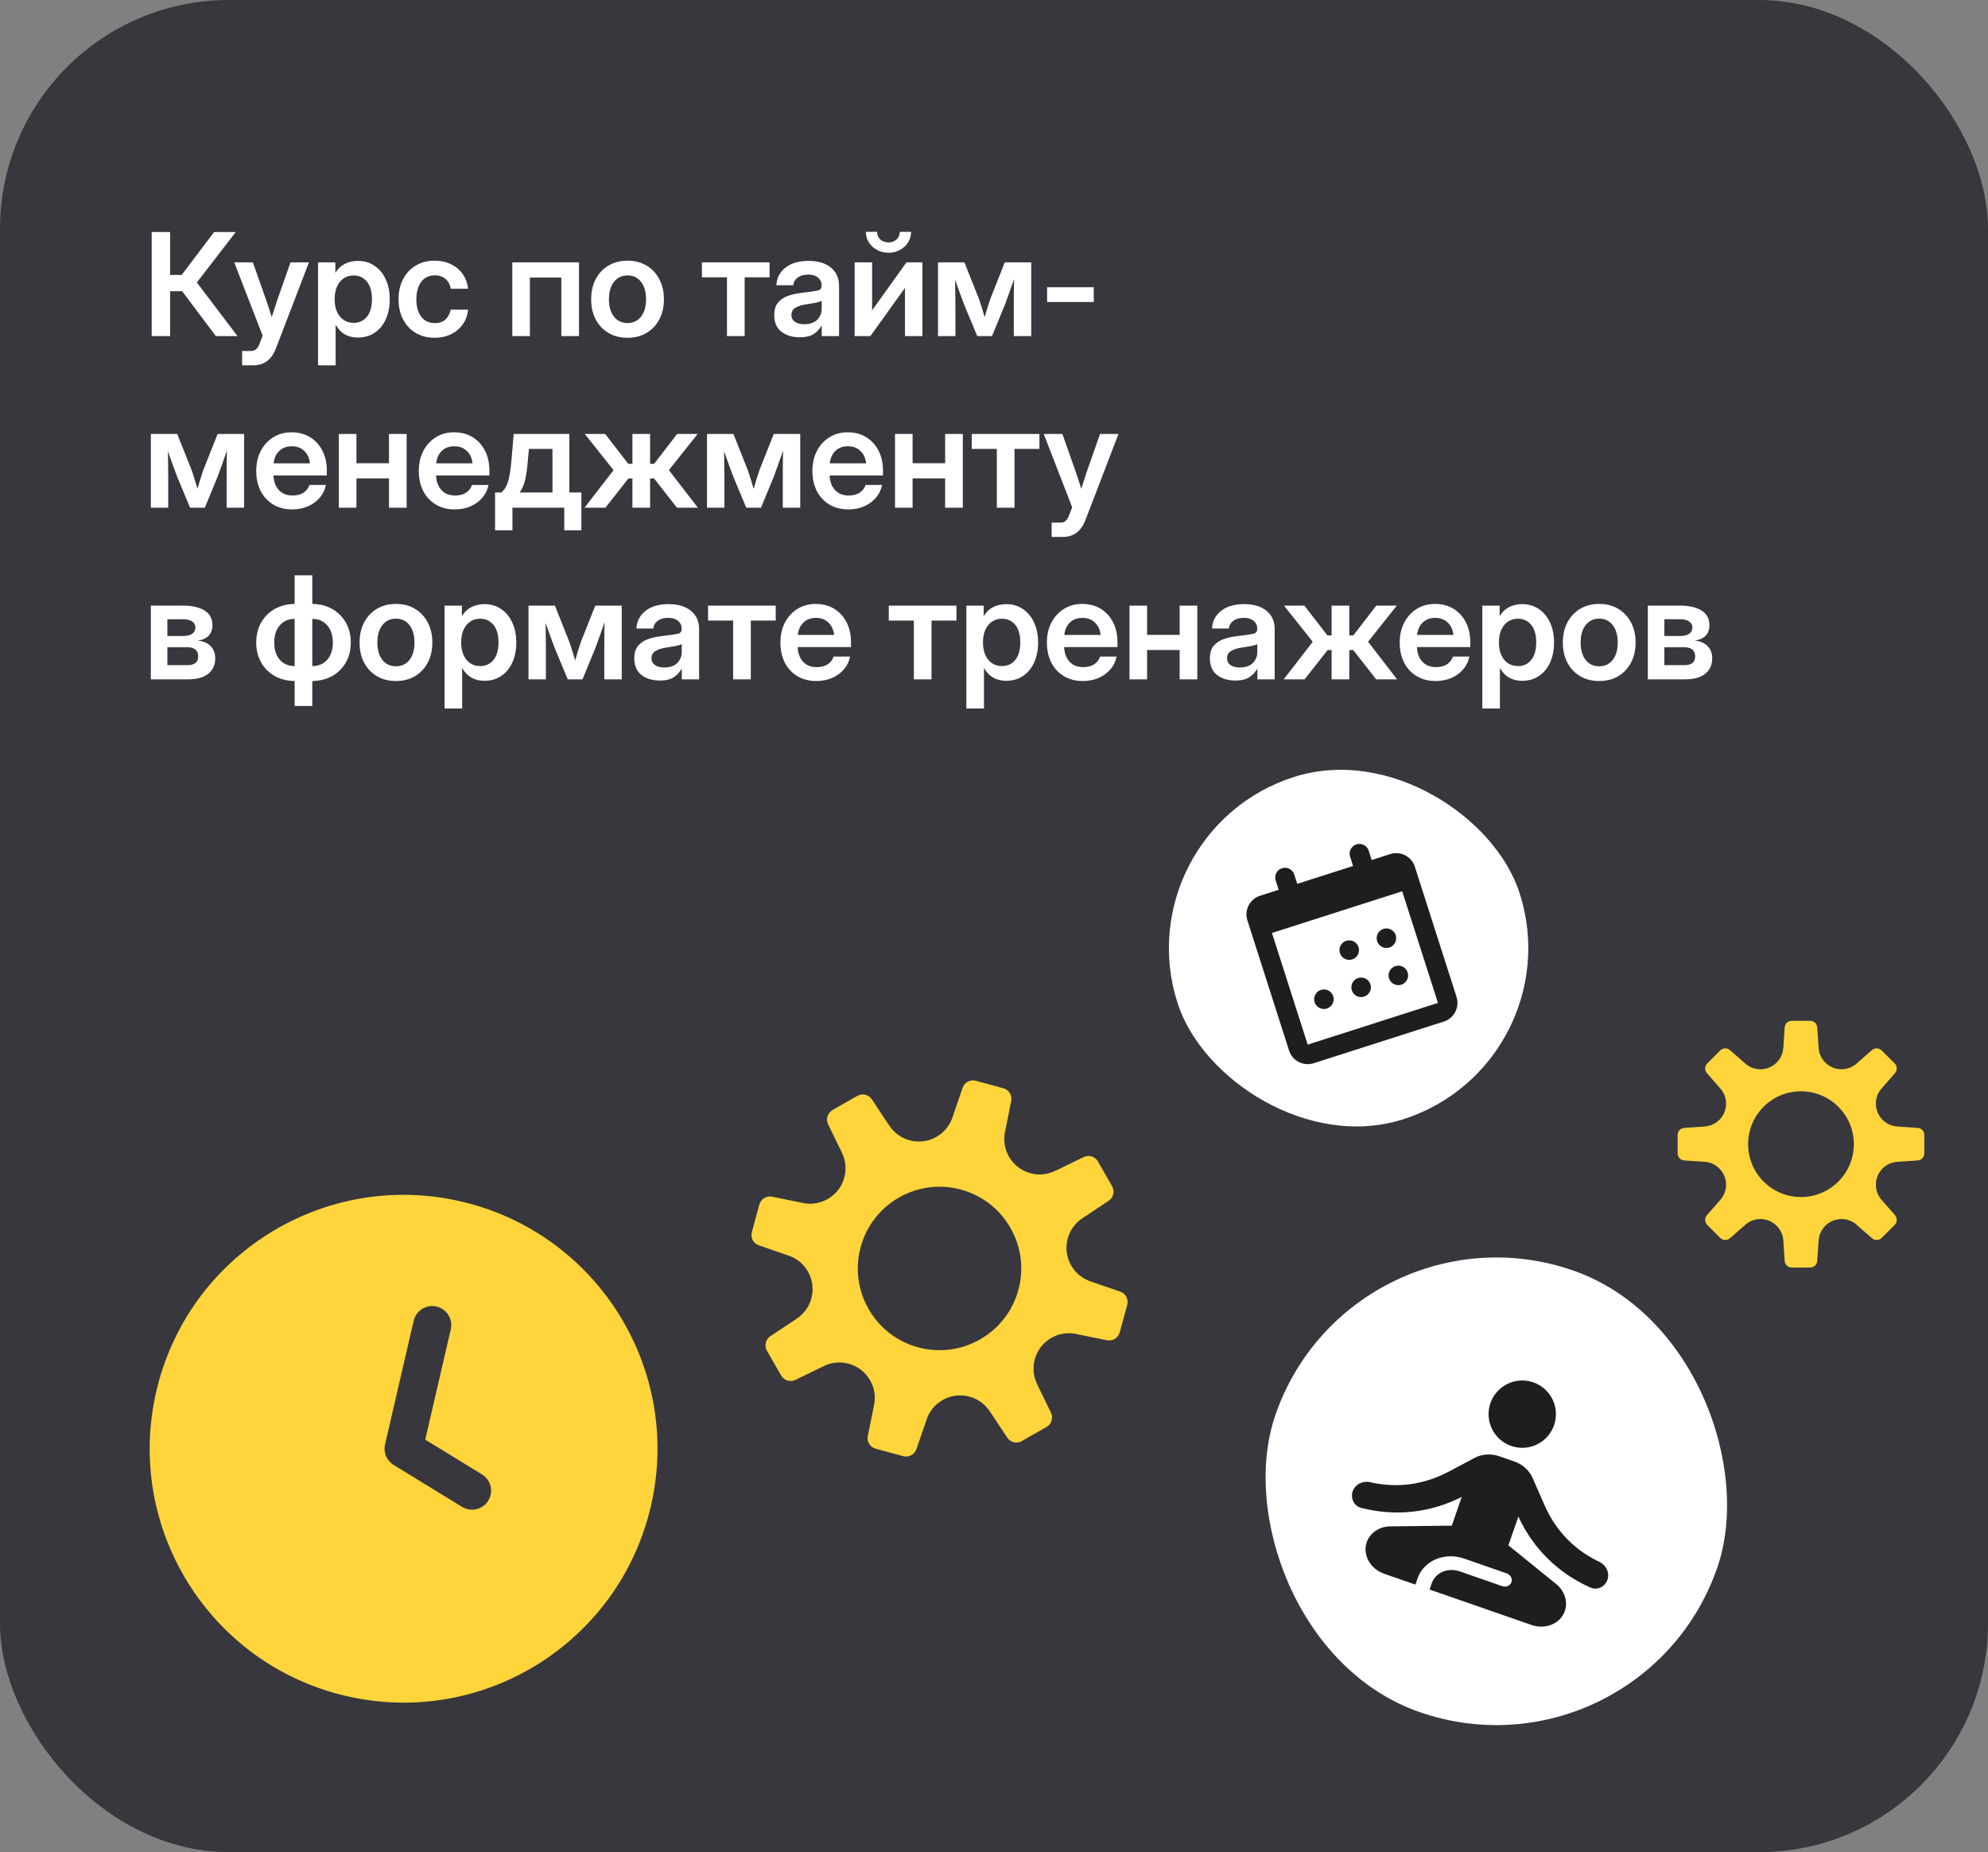 <?xml version="1.0" encoding="UTF-8"?> <svg xmlns="http://www.w3.org/2000/svg" width="278" height="259" viewBox="0 0 278 259" fill="none"><rect x="0" y="0" width="278" height="259" fill="#808080" stroke="none"/><rect width="278" height="259" rx="32" fill="#37373D"></rect><path d="M21.211 47V32.449H23.789V38.445H25.41L29.941 32.449H32.969L27.529 39.5L33.213 47H30.186L25.469 40.721H23.789V47H21.211ZM33.857 51.082V49.08H35.078C35.41 49.08 35.667 48.989 35.85 48.807C36.038 48.631 36.204 48.341 36.348 47.938L36.728 46.941L32.754 36.688H35.361L37.256 42.059C37.386 42.443 37.513 42.827 37.637 43.211C37.76 43.589 37.881 43.966 37.998 44.344C38.232 43.589 38.48 42.827 38.74 42.059L40.625 36.688H43.203L38.594 48.699C37.982 50.288 36.94 51.082 35.469 51.082H33.857ZM44.473 51.082V36.688H46.895V38.123H46.924C47.249 37.576 47.685 37.166 48.232 36.893C48.779 36.619 49.385 36.482 50.049 36.482C50.934 36.482 51.709 36.71 52.373 37.166C53.044 37.615 53.565 38.243 53.935 39.051C54.313 39.852 54.502 40.779 54.502 41.834C54.502 42.908 54.316 43.849 53.945 44.656C53.581 45.457 53.063 46.082 52.393 46.531C51.722 46.98 50.938 47.205 50.039 47.205C49.362 47.205 48.76 47.059 48.232 46.766C47.712 46.473 47.288 46.033 46.963 45.447H46.934V51.082H44.473ZM49.463 45.145C50.225 45.145 50.84 44.861 51.309 44.295C51.777 43.722 52.012 42.902 52.012 41.834C52.012 40.773 51.777 39.956 51.309 39.383C50.84 38.81 50.225 38.523 49.463 38.523C48.656 38.523 48.008 38.826 47.52 39.432C47.038 40.031 46.797 40.831 46.797 41.834C46.797 42.837 47.038 43.641 47.52 44.246C48.008 44.845 48.656 45.145 49.463 45.145ZM60.772 47.234C59.769 47.234 58.887 47.007 58.125 46.551C57.37 46.095 56.781 45.464 56.357 44.656C55.941 43.849 55.732 42.915 55.732 41.853C55.732 40.792 55.941 39.858 56.357 39.051C56.781 38.237 57.37 37.602 58.125 37.147C58.887 36.684 59.769 36.453 60.772 36.453C61.637 36.453 62.409 36.622 63.086 36.961C63.763 37.293 64.307 37.755 64.717 38.348C65.133 38.934 65.378 39.611 65.449 40.379H63.037C62.946 39.825 62.708 39.376 62.324 39.031C61.947 38.68 61.439 38.504 60.801 38.504C59.993 38.504 59.362 38.807 58.906 39.412C58.45 40.018 58.223 40.831 58.223 41.853C58.223 42.869 58.45 43.68 58.906 44.285C59.362 44.884 59.993 45.184 60.801 45.184C61.445 45.184 61.947 45.014 62.305 44.676C62.663 44.331 62.9 43.872 63.018 43.299H65.449C65.391 44.054 65.153 44.728 64.736 45.32C64.326 45.913 63.779 46.382 63.096 46.727C62.419 47.065 61.644 47.234 60.772 47.234ZM80.967 36.688V47H78.496V38.816H74.102V47H71.641V36.688H80.967ZM87.754 47.234C86.738 47.234 85.85 47.01 85.088 46.56C84.326 46.105 83.731 45.473 83.301 44.666C82.878 43.859 82.666 42.921 82.666 41.853C82.666 40.786 82.878 39.848 83.301 39.041C83.731 38.227 84.326 37.592 85.088 37.137C85.85 36.681 86.738 36.453 87.754 36.453C88.763 36.453 89.648 36.681 90.41 37.137C91.178 37.592 91.774 38.227 92.197 39.041C92.627 39.848 92.842 40.786 92.842 41.853C92.842 42.921 92.627 43.859 92.197 44.666C91.774 45.473 91.178 46.105 90.41 46.56C89.648 47.01 88.763 47.234 87.754 47.234ZM87.754 45.174C88.542 45.174 89.17 44.878 89.639 44.285C90.107 43.693 90.342 42.882 90.342 41.853C90.342 40.825 90.107 40.011 89.639 39.412C89.17 38.813 88.542 38.514 87.754 38.514C86.96 38.514 86.328 38.813 85.859 39.412C85.391 40.005 85.156 40.818 85.156 41.853C85.156 42.882 85.391 43.693 85.859 44.285C86.328 44.878 86.96 45.174 87.754 45.174ZM101.66 47V38.777H98.154V36.688H107.617V38.777H104.131V47H101.66ZM111.836 47.166C110.807 47.166 109.954 46.909 109.277 46.395C108.607 45.874 108.271 45.099 108.271 44.07C108.271 43.289 108.46 42.687 108.838 42.264C109.222 41.834 109.72 41.522 110.332 41.326C110.951 41.131 111.615 40.997 112.324 40.926C113.281 40.815 113.949 40.717 114.326 40.633C114.704 40.548 114.893 40.33 114.893 39.978V39.9C114.893 39.458 114.723 39.096 114.385 38.816C114.053 38.536 113.594 38.397 113.008 38.397C112.409 38.397 111.921 38.536 111.543 38.816C111.172 39.096 110.97 39.454 110.938 39.891H108.564C108.623 38.868 109.049 38.045 109.844 37.42C110.638 36.795 111.709 36.482 113.057 36.482C114.398 36.482 115.446 36.795 116.201 37.42C116.956 38.045 117.334 38.895 117.334 39.969V47H114.912V45.545H114.873C114.626 46.001 114.268 46.385 113.799 46.697C113.33 47.01 112.676 47.166 111.836 47.166ZM112.441 45.34C113.249 45.34 113.861 45.132 114.277 44.715C114.694 44.292 114.902 43.781 114.902 43.182V42.068C114.753 42.166 114.463 42.257 114.033 42.342C113.604 42.42 113.135 42.498 112.627 42.576C112.1 42.654 111.641 42.804 111.25 43.025C110.866 43.24 110.674 43.582 110.674 44.051C110.674 44.454 110.833 44.77 111.152 44.998C111.471 45.226 111.901 45.34 112.441 45.34ZM128.994 47H126.553V40.291H126.533L121.709 47H119.512V36.688H121.953V43.377H121.973L126.758 36.688H128.994V47ZM124.248 35.34C123.649 35.34 123.112 35.21 122.637 34.949C122.161 34.689 121.784 34.34 121.504 33.904C121.224 33.462 121.084 32.967 121.084 32.42H122.656C122.656 32.856 122.803 33.211 123.096 33.484C123.395 33.758 123.779 33.895 124.248 33.895C124.71 33.895 125.088 33.758 125.381 33.484C125.674 33.211 125.82 32.856 125.82 32.42H127.402C127.402 32.967 127.262 33.462 126.982 33.904C126.709 34.34 126.331 34.689 125.85 34.949C125.374 35.21 124.84 35.34 124.248 35.34ZM131.172 47V36.688H134.863L136.865 41.717C137.028 42.166 137.174 42.615 137.305 43.065C137.441 43.514 137.572 43.943 137.695 44.353C137.819 43.943 137.946 43.514 138.076 43.065C138.213 42.615 138.359 42.166 138.516 41.717L140.508 36.688H144.209V47H141.768V42.703C141.768 41.993 141.771 41.346 141.777 40.76C141.79 40.167 141.8 39.585 141.807 39.012C141.605 39.598 141.396 40.197 141.182 40.809C140.973 41.414 140.745 42.042 140.498 42.693L138.721 47H136.66L134.863 42.693C134.622 42.062 134.395 41.45 134.18 40.857C133.971 40.265 133.766 39.682 133.564 39.109C133.571 39.663 133.577 40.229 133.584 40.809C133.597 41.382 133.604 42.013 133.604 42.703V47H131.172ZM152.949 40.164V42.234H146.426V40.164H152.949ZM21.094 71V60.688H24.785L26.787 65.717C26.95 66.166 27.096 66.615 27.227 67.064C27.363 67.514 27.494 67.943 27.617 68.353C27.741 67.943 27.868 67.514 27.998 67.064C28.135 66.615 28.281 66.166 28.438 65.717L30.43 60.688H34.131V71H31.689V66.703C31.689 65.993 31.693 65.346 31.699 64.76C31.712 64.167 31.722 63.585 31.729 63.012C31.527 63.598 31.318 64.197 31.104 64.809C30.895 65.414 30.667 66.042 30.42 66.693L28.643 71H26.582L24.785 66.693C24.544 66.062 24.316 65.45 24.102 64.857C23.893 64.265 23.688 63.682 23.486 63.109C23.493 63.663 23.499 64.229 23.506 64.809C23.519 65.382 23.525 66.013 23.525 66.703V71H21.094ZM40.859 71.234C39.831 71.234 38.939 71.003 38.184 70.541C37.428 70.079 36.846 69.444 36.435 68.637C36.032 67.823 35.83 66.895 35.83 65.853C35.83 64.805 36.038 63.878 36.455 63.07C36.878 62.257 37.461 61.618 38.203 61.156C38.945 60.688 39.798 60.453 40.762 60.453C41.751 60.453 42.617 60.681 43.359 61.137C44.102 61.592 44.678 62.224 45.088 63.031C45.498 63.832 45.703 64.76 45.703 65.814V66.488H38.242C38.275 67.328 38.522 68.005 38.984 68.519C39.447 69.034 40.091 69.291 40.918 69.291C41.536 69.291 42.047 69.158 42.451 68.891C42.855 68.617 43.128 68.259 43.272 67.816H45.576C45.446 68.487 45.16 69.079 44.717 69.594C44.281 70.108 43.73 70.512 43.066 70.805C42.402 71.091 41.667 71.234 40.859 71.234ZM38.262 64.789H43.34C43.262 64.053 42.995 63.474 42.539 63.051C42.09 62.621 41.51 62.406 40.801 62.406C40.085 62.406 39.502 62.621 39.053 63.051C38.61 63.474 38.346 64.053 38.262 64.789ZM49.844 60.688V64.779H54.395V60.688H56.865V71H54.395V66.898H49.844V71H47.383V60.688H49.844ZM63.594 71.234C62.565 71.234 61.673 71.003 60.918 70.541C60.163 70.079 59.58 69.444 59.17 68.637C58.766 67.823 58.565 66.895 58.565 65.853C58.565 64.805 58.773 63.878 59.19 63.07C59.613 62.257 60.195 61.618 60.938 61.156C61.68 60.688 62.533 60.453 63.496 60.453C64.486 60.453 65.352 60.681 66.094 61.137C66.836 61.592 67.412 62.224 67.822 63.031C68.232 63.832 68.438 64.76 68.438 65.814V66.488H60.977C61.009 67.328 61.257 68.005 61.719 68.519C62.181 69.034 62.825 69.291 63.652 69.291C64.271 69.291 64.782 69.158 65.186 68.891C65.589 68.617 65.863 68.259 66.006 67.816H68.311C68.18 68.487 67.894 69.079 67.451 69.594C67.015 70.108 66.465 70.512 65.801 70.805C65.137 71.091 64.401 71.234 63.594 71.234ZM60.996 64.789H66.074C65.996 64.053 65.729 63.474 65.273 63.051C64.824 62.621 64.245 62.406 63.535 62.406C62.819 62.406 62.236 62.621 61.787 63.051C61.344 63.474 61.081 64.053 60.996 64.789ZM69.228 74.164V68.871H70.098C70.547 68.507 70.869 67.976 71.064 67.279C71.26 66.583 71.409 65.642 71.514 64.457L71.836 60.688H79.619V68.871H81.299V74.164H78.906V71H71.66V74.164H69.228ZM72.666 68.871H77.256V62.777H73.965L73.809 64.457C73.731 65.473 73.607 66.348 73.438 67.084C73.275 67.813 73.018 68.409 72.666 68.871ZM81.738 71L85.801 65.746L81.777 60.688H84.629L87.852 64.857H88.438V60.688H90.908V64.857H91.475L94.688 60.688H97.559L93.535 65.746L97.598 71H94.668L91.465 66.908H90.908V71H88.438V66.908H87.881L84.658 71H81.738ZM98.867 71V60.688H102.559L104.561 65.717C104.723 66.166 104.87 66.615 105 67.064C105.137 67.514 105.267 67.943 105.391 68.353C105.514 67.943 105.641 67.514 105.771 67.064C105.908 66.615 106.055 66.166 106.211 65.717L108.203 60.688H111.904V71H109.463V66.703C109.463 65.993 109.466 65.346 109.473 64.76C109.486 64.167 109.495 63.585 109.502 63.012C109.3 63.598 109.092 64.197 108.877 64.809C108.669 65.414 108.441 66.042 108.193 66.693L106.416 71H104.355L102.559 66.693C102.318 66.062 102.09 65.45 101.875 64.857C101.667 64.265 101.462 63.682 101.26 63.109C101.266 63.663 101.273 64.229 101.279 64.809C101.292 65.382 101.299 66.013 101.299 66.703V71H98.867ZM118.633 71.234C117.604 71.234 116.712 71.003 115.957 70.541C115.202 70.079 114.619 69.444 114.209 68.637C113.805 67.823 113.604 66.895 113.604 65.853C113.604 64.805 113.812 63.878 114.229 63.07C114.652 62.257 115.234 61.618 115.977 61.156C116.719 60.688 117.572 60.453 118.535 60.453C119.525 60.453 120.391 60.681 121.133 61.137C121.875 61.592 122.451 62.224 122.861 63.031C123.271 63.832 123.477 64.76 123.477 65.814V66.488H116.016C116.048 67.328 116.296 68.005 116.758 68.519C117.22 69.034 117.865 69.291 118.691 69.291C119.31 69.291 119.821 69.158 120.225 68.891C120.628 68.617 120.902 68.259 121.045 67.816H123.35C123.219 68.487 122.933 69.079 122.49 69.594C122.054 70.108 121.504 70.512 120.84 70.805C120.176 71.091 119.44 71.234 118.633 71.234ZM116.035 64.789H121.113C121.035 64.053 120.768 63.474 120.312 63.051C119.863 62.621 119.284 62.406 118.574 62.406C117.858 62.406 117.275 62.621 116.826 63.051C116.383 63.474 116.12 64.053 116.035 64.789ZM127.617 60.688V64.779H132.168V60.688H134.639V71H132.168V66.898H127.617V71H125.156V60.688H127.617ZM139.395 71V62.777H135.889V60.688H145.352V62.777H141.865V71H139.395ZM147.061 75.082V73.08H148.281C148.613 73.08 148.87 72.989 149.053 72.807C149.242 72.631 149.408 72.341 149.551 71.938L149.932 70.941L145.957 60.688H148.564L150.459 66.059C150.589 66.443 150.716 66.827 150.84 67.211C150.964 67.588 151.084 67.966 151.201 68.344C151.436 67.588 151.683 66.827 151.943 66.059L153.828 60.688H156.406L151.797 72.699C151.185 74.288 150.143 75.082 148.672 75.082H147.061Z" fill="white"></path><path d="M21.094 95V84.688H25.557C26.833 84.688 27.842 84.912 28.584 85.361C29.333 85.811 29.707 86.494 29.707 87.412C29.707 88.649 29.027 89.372 27.666 89.58C28.434 89.658 29.03 89.915 29.453 90.352C29.883 90.781 30.098 91.357 30.098 92.08C30.098 92.978 29.772 93.691 29.121 94.219C28.477 94.74 27.523 95 26.26 95H21.094ZM23.408 93.018H26.172C27.201 93.018 27.715 92.617 27.715 91.816C27.715 90.944 27.201 90.508 26.172 90.508H23.408V93.018ZM23.408 88.936H25.645C26.178 88.936 26.592 88.831 26.885 88.623C27.178 88.408 27.324 88.109 27.324 87.725C27.324 87.367 27.168 87.09 26.855 86.894C26.549 86.693 26.116 86.592 25.557 86.592H23.408V88.936ZM41.201 98.721V95.234C40.147 95.221 39.215 94.987 38.408 94.531C37.601 94.069 36.969 93.434 36.514 92.627C36.058 91.82 35.83 90.895 35.83 89.853C35.83 88.805 36.058 87.878 36.514 87.07C36.969 86.263 37.601 85.628 38.408 85.166C39.215 84.704 40.147 84.466 41.201 84.453V80.449H43.672V84.453C44.727 84.466 45.658 84.704 46.465 85.166C47.279 85.628 47.913 86.263 48.369 87.07C48.825 87.878 49.053 88.805 49.053 89.853C49.053 90.895 48.825 91.82 48.369 92.627C47.913 93.434 47.279 94.069 46.465 94.531C45.658 94.987 44.727 95.221 43.672 95.234V98.721H41.201ZM43.672 93.144C44.544 93.144 45.241 92.848 45.762 92.256C46.283 91.657 46.543 90.856 46.543 89.853C46.543 88.851 46.283 88.05 45.762 87.451C45.241 86.846 44.544 86.543 43.672 86.543V93.144ZM41.201 93.144V86.543C40.335 86.543 39.642 86.846 39.121 87.451C38.607 88.05 38.35 88.851 38.35 89.853C38.35 90.856 38.607 91.657 39.121 92.256C39.642 92.848 40.335 93.144 41.201 93.144ZM55.371 95.234C54.355 95.234 53.467 95.01 52.705 94.561C51.943 94.105 51.348 93.473 50.918 92.666C50.495 91.859 50.283 90.921 50.283 89.853C50.283 88.786 50.495 87.848 50.918 87.041C51.348 86.227 51.943 85.592 52.705 85.137C53.467 84.681 54.355 84.453 55.371 84.453C56.38 84.453 57.266 84.681 58.027 85.137C58.796 85.592 59.391 86.227 59.815 87.041C60.244 87.848 60.459 88.786 60.459 89.853C60.459 90.921 60.244 91.859 59.815 92.666C59.391 93.473 58.796 94.105 58.027 94.561C57.266 95.01 56.38 95.234 55.371 95.234ZM55.371 93.174C56.159 93.174 56.787 92.878 57.256 92.285C57.725 91.693 57.959 90.882 57.959 89.853C57.959 88.825 57.725 88.011 57.256 87.412C56.787 86.813 56.159 86.514 55.371 86.514C54.577 86.514 53.945 86.813 53.477 87.412C53.008 88.005 52.773 88.818 52.773 89.853C52.773 90.882 53.008 91.693 53.477 92.285C53.945 92.878 54.577 93.174 55.371 93.174ZM62.168 99.082V84.688H64.59V86.123H64.619C64.945 85.576 65.381 85.166 65.928 84.893C66.475 84.619 67.08 84.482 67.744 84.482C68.63 84.482 69.404 84.71 70.068 85.166C70.739 85.615 71.26 86.243 71.631 87.051C72.008 87.852 72.197 88.779 72.197 89.834C72.197 90.908 72.012 91.849 71.641 92.656C71.276 93.457 70.758 94.082 70.088 94.531C69.417 94.981 68.633 95.205 67.734 95.205C67.057 95.205 66.455 95.059 65.928 94.766C65.407 94.473 64.984 94.033 64.658 93.447H64.629V99.082H62.168ZM67.158 93.144C67.92 93.144 68.535 92.861 69.004 92.295C69.473 91.722 69.707 90.902 69.707 89.834C69.707 88.773 69.473 87.956 69.004 87.383C68.535 86.81 67.92 86.523 67.158 86.523C66.351 86.523 65.703 86.826 65.215 87.432C64.733 88.031 64.492 88.831 64.492 89.834C64.492 90.837 64.733 91.641 65.215 92.246C65.703 92.845 66.351 93.144 67.158 93.144ZM73.906 95V84.688H77.598L79.6 89.717C79.762 90.166 79.909 90.615 80.039 91.064C80.176 91.514 80.306 91.943 80.43 92.353C80.553 91.943 80.68 91.514 80.811 91.064C80.947 90.615 81.094 90.166 81.25 89.717L83.242 84.688H86.943V95H84.502V90.703C84.502 89.993 84.505 89.346 84.512 88.76C84.525 88.167 84.534 87.585 84.541 87.012C84.339 87.598 84.131 88.197 83.916 88.809C83.708 89.414 83.48 90.042 83.232 90.693L81.455 95H79.394L77.598 90.693C77.357 90.062 77.129 89.45 76.914 88.857C76.706 88.265 76.501 87.682 76.299 87.109C76.305 87.663 76.312 88.229 76.318 88.809C76.331 89.382 76.338 90.013 76.338 90.703V95H73.906ZM92.266 95.166C91.237 95.166 90.384 94.909 89.707 94.394C89.037 93.874 88.701 93.099 88.701 92.07C88.701 91.289 88.89 90.687 89.268 90.264C89.652 89.834 90.15 89.522 90.762 89.326C91.38 89.131 92.044 88.997 92.754 88.926C93.711 88.815 94.378 88.717 94.756 88.633C95.133 88.548 95.322 88.33 95.322 87.978V87.9C95.322 87.458 95.153 87.096 94.814 86.816C94.482 86.537 94.023 86.397 93.438 86.397C92.838 86.397 92.35 86.537 91.973 86.816C91.602 87.096 91.4 87.454 91.367 87.891H88.994C89.053 86.868 89.479 86.045 90.273 85.42C91.068 84.795 92.139 84.482 93.486 84.482C94.828 84.482 95.876 84.795 96.631 85.42C97.386 86.045 97.764 86.894 97.764 87.969V95H95.342V93.545H95.303C95.055 94.001 94.697 94.385 94.228 94.697C93.76 95.01 93.106 95.166 92.266 95.166ZM92.871 93.34C93.678 93.34 94.29 93.132 94.707 92.715C95.124 92.292 95.332 91.781 95.332 91.182V90.068C95.182 90.166 94.893 90.257 94.463 90.342C94.033 90.42 93.564 90.498 93.057 90.576C92.529 90.654 92.07 90.804 91.68 91.025C91.296 91.24 91.103 91.582 91.103 92.051C91.103 92.454 91.263 92.77 91.582 92.998C91.901 93.226 92.331 93.34 92.871 93.34ZM102.52 95V86.777H99.014V84.688H108.477V86.777H104.99V95H102.52ZM114.16 95.234C113.132 95.234 112.24 95.003 111.484 94.541C110.729 94.079 110.146 93.444 109.736 92.637C109.333 91.823 109.131 90.895 109.131 89.853C109.131 88.805 109.339 87.878 109.756 87.07C110.179 86.257 110.762 85.618 111.504 85.156C112.246 84.688 113.099 84.453 114.062 84.453C115.052 84.453 115.918 84.681 116.66 85.137C117.402 85.592 117.979 86.224 118.389 87.031C118.799 87.832 119.004 88.76 119.004 89.814V90.488H111.543C111.576 91.328 111.823 92.005 112.285 92.519C112.747 93.034 113.392 93.291 114.219 93.291C114.837 93.291 115.348 93.158 115.752 92.891C116.156 92.617 116.429 92.259 116.572 91.816H118.877C118.747 92.487 118.46 93.079 118.018 93.594C117.581 94.108 117.031 94.512 116.367 94.805C115.703 95.091 114.967 95.234 114.16 95.234ZM111.562 88.789H116.641C116.562 88.053 116.296 87.474 115.84 87.051C115.391 86.621 114.811 86.406 114.102 86.406C113.385 86.406 112.803 86.621 112.354 87.051C111.911 87.474 111.647 88.053 111.562 88.789ZM127.793 95V86.777H124.287V84.688H133.75V86.777H130.264V95H127.793ZM135.137 99.082V84.688H137.559V86.123H137.588C137.913 85.576 138.35 85.166 138.896 84.893C139.443 84.619 140.049 84.482 140.713 84.482C141.598 84.482 142.373 84.71 143.037 85.166C143.708 85.615 144.229 86.243 144.6 87.051C144.977 87.852 145.166 88.779 145.166 89.834C145.166 90.908 144.98 91.849 144.609 92.656C144.245 93.457 143.727 94.082 143.057 94.531C142.386 94.981 141.602 95.205 140.703 95.205C140.026 95.205 139.424 95.059 138.896 94.766C138.376 94.473 137.952 94.033 137.627 93.447H137.598V99.082H135.137ZM140.127 93.144C140.889 93.144 141.504 92.861 141.973 92.295C142.441 91.722 142.676 90.902 142.676 89.834C142.676 88.773 142.441 87.956 141.973 87.383C141.504 86.81 140.889 86.523 140.127 86.523C139.32 86.523 138.672 86.826 138.184 87.432C137.702 88.031 137.461 88.831 137.461 89.834C137.461 90.837 137.702 91.641 138.184 92.246C138.672 92.845 139.32 93.144 140.127 93.144ZM151.426 95.234C150.397 95.234 149.505 95.003 148.75 94.541C147.995 94.079 147.412 93.444 147.002 92.637C146.598 91.823 146.396 90.895 146.396 89.853C146.396 88.805 146.605 87.878 147.021 87.07C147.445 86.257 148.027 85.618 148.77 85.156C149.512 84.688 150.365 84.453 151.328 84.453C152.318 84.453 153.184 84.681 153.926 85.137C154.668 85.592 155.244 86.224 155.654 87.031C156.064 87.832 156.27 88.76 156.27 89.814V90.488H148.809C148.841 91.328 149.089 92.005 149.551 92.519C150.013 93.034 150.658 93.291 151.484 93.291C152.103 93.291 152.614 93.158 153.018 92.891C153.421 92.617 153.695 92.259 153.838 91.816H156.143C156.012 92.487 155.726 93.079 155.283 93.594C154.847 94.108 154.297 94.512 153.633 94.805C152.969 95.091 152.233 95.234 151.426 95.234ZM148.828 88.789H153.906C153.828 88.053 153.561 87.474 153.105 87.051C152.656 86.621 152.077 86.406 151.367 86.406C150.651 86.406 150.068 86.621 149.619 87.051C149.176 87.474 148.913 88.053 148.828 88.789ZM160.41 84.688V88.779H164.961V84.688H167.432V95H164.961V90.898H160.41V95H157.949V84.688H160.41ZM172.754 95.166C171.725 95.166 170.872 94.909 170.195 94.394C169.525 93.874 169.189 93.099 169.189 92.07C169.189 91.289 169.378 90.687 169.756 90.264C170.14 89.834 170.638 89.522 171.25 89.326C171.868 89.131 172.533 88.997 173.242 88.926C174.199 88.815 174.867 88.717 175.244 88.633C175.622 88.548 175.811 88.33 175.811 87.978V87.9C175.811 87.458 175.641 87.096 175.303 86.816C174.971 86.537 174.512 86.397 173.926 86.397C173.327 86.397 172.839 86.537 172.461 86.816C172.09 87.096 171.888 87.454 171.855 87.891H169.482C169.541 86.868 169.967 86.045 170.762 85.42C171.556 84.795 172.627 84.482 173.975 84.482C175.316 84.482 176.364 84.795 177.119 85.42C177.874 86.045 178.252 86.894 178.252 87.969V95H175.83V93.545H175.791C175.544 94.001 175.186 94.385 174.717 94.697C174.248 95.01 173.594 95.166 172.754 95.166ZM173.359 93.34C174.167 93.34 174.779 93.132 175.195 92.715C175.612 92.292 175.82 91.781 175.82 91.182V90.068C175.671 90.166 175.381 90.257 174.951 90.342C174.521 90.42 174.053 90.498 173.545 90.576C173.018 90.654 172.559 90.804 172.168 91.025C171.784 91.24 171.592 91.582 171.592 92.051C171.592 92.454 171.751 92.77 172.07 92.998C172.389 93.226 172.819 93.34 173.359 93.34ZM179.512 95L183.574 89.746L179.551 84.688H182.402L185.625 88.857H186.211V84.688H188.682V88.857H189.248L192.461 84.688H195.332L191.309 89.746L195.371 95H192.441L189.238 90.908H188.682V95H186.211V90.908H185.654L182.432 95H179.512ZM200.762 95.234C199.733 95.234 198.841 95.003 198.086 94.541C197.331 94.079 196.748 93.444 196.338 92.637C195.934 91.823 195.732 90.895 195.732 89.853C195.732 88.805 195.941 87.878 196.357 87.07C196.781 86.257 197.363 85.618 198.105 85.156C198.848 84.688 199.701 84.453 200.664 84.453C201.654 84.453 202.52 84.681 203.262 85.137C204.004 85.592 204.58 86.224 204.99 87.031C205.4 87.832 205.605 88.76 205.605 89.814V90.488H198.145C198.177 91.328 198.424 92.005 198.887 92.519C199.349 93.034 199.993 93.291 200.82 93.291C201.439 93.291 201.95 93.158 202.354 92.891C202.757 92.617 203.031 92.259 203.174 91.816H205.479C205.348 92.487 205.062 93.079 204.619 93.594C204.183 94.108 203.633 94.512 202.969 94.805C202.305 95.091 201.569 95.234 200.762 95.234ZM198.164 88.789H203.242C203.164 88.053 202.897 87.474 202.441 87.051C201.992 86.621 201.413 86.406 200.703 86.406C199.987 86.406 199.404 86.621 198.955 87.051C198.512 87.474 198.249 88.053 198.164 88.789ZM207.285 99.082V84.688H209.707V86.123H209.736C210.062 85.576 210.498 85.166 211.045 84.893C211.592 84.619 212.197 84.482 212.861 84.482C213.747 84.482 214.521 84.71 215.186 85.166C215.856 85.615 216.377 86.243 216.748 87.051C217.126 87.852 217.314 88.779 217.314 89.834C217.314 90.908 217.129 91.849 216.758 92.656C216.393 93.457 215.876 94.082 215.205 94.531C214.535 94.981 213.75 95.205 212.852 95.205C212.174 95.205 211.572 95.059 211.045 94.766C210.524 94.473 210.101 94.033 209.775 93.447H209.746V99.082H207.285ZM212.275 93.144C213.037 93.144 213.652 92.861 214.121 92.295C214.59 91.722 214.824 90.902 214.824 89.834C214.824 88.773 214.59 87.956 214.121 87.383C213.652 86.81 213.037 86.523 212.275 86.523C211.468 86.523 210.82 86.826 210.332 87.432C209.85 88.031 209.609 88.831 209.609 89.834C209.609 90.837 209.85 91.641 210.332 92.246C210.82 92.845 211.468 93.144 212.275 93.144ZM223.633 95.234C222.617 95.234 221.729 95.01 220.967 94.561C220.205 94.105 219.609 93.473 219.18 92.666C218.757 91.859 218.545 90.921 218.545 89.853C218.545 88.786 218.757 87.848 219.18 87.041C219.609 86.227 220.205 85.592 220.967 85.137C221.729 84.681 222.617 84.453 223.633 84.453C224.642 84.453 225.527 84.681 226.289 85.137C227.057 85.592 227.653 86.227 228.076 87.041C228.506 87.848 228.721 88.786 228.721 89.853C228.721 90.921 228.506 91.859 228.076 92.666C227.653 93.473 227.057 94.105 226.289 94.561C225.527 95.01 224.642 95.234 223.633 95.234ZM223.633 93.174C224.421 93.174 225.049 92.878 225.518 92.285C225.986 91.693 226.221 90.882 226.221 89.853C226.221 88.825 225.986 88.011 225.518 87.412C225.049 86.813 224.421 86.514 223.633 86.514C222.839 86.514 222.207 86.813 221.738 87.412C221.27 88.005 221.035 88.818 221.035 89.853C221.035 90.882 221.27 91.693 221.738 92.285C222.207 92.878 222.839 93.174 223.633 93.174ZM230.43 95V84.688H234.893C236.169 84.688 237.178 84.912 237.92 85.361C238.669 85.811 239.043 86.494 239.043 87.412C239.043 88.649 238.363 89.372 237.002 89.58C237.77 89.658 238.366 89.915 238.789 90.352C239.219 90.781 239.434 91.357 239.434 92.08C239.434 92.978 239.108 93.691 238.457 94.219C237.812 94.74 236.859 95 235.596 95H230.43ZM232.744 93.018H235.508C236.536 93.018 237.051 92.617 237.051 91.816C237.051 90.944 236.536 90.508 235.508 90.508H232.744V93.018ZM232.744 88.936H234.98C235.514 88.936 235.928 88.831 236.221 88.623C236.514 88.408 236.66 88.109 236.66 87.725C236.66 87.367 236.504 87.09 236.191 86.894C235.885 86.693 235.452 86.592 234.893 86.592H232.744V88.936Z" fill="white"></path><path fill-rule="evenodd" clip-rule="evenodd" d="M48.431 237.177C67.532 241.6 86.601 229.7 91.023 210.599C95.445 191.498 83.546 172.429 64.445 168.007C45.344 163.585 26.275 175.484 21.853 194.585C17.431 213.686 29.33 232.755 48.431 237.177ZM63.035 185.9C63.367 184.468 62.475 183.037 61.042 182.706C59.609 182.374 58.179 183.267 57.848 184.699L53.844 201.992C53.586 203.108 54.071 204.265 55.048 204.863L64.623 210.724C65.877 211.491 67.516 211.097 68.284 209.843C69.051 208.589 68.657 206.95 67.403 206.182L59.465 201.323L63.035 185.9Z" fill="#FFD53B"></path><rect x="157" y="116.319" width="50.246" height="50.246" rx="25.123" transform="rotate(-17.751 157 116.319)" fill="white"></rect><path d="M189.681 118.08C190.399 117.85 191.168 118.246 191.398 118.965L191.815 120.266L194.416 119.433C195.851 118.974 197.392 119.767 197.851 121.202L203.682 139.416C204.141 140.851 203.348 142.391 201.913 142.851L183.699 148.681C182.264 149.14 180.723 148.348 180.264 146.913L174.433 128.698C173.974 127.264 174.768 125.723 176.203 125.264L178.804 124.431L178.388 123.13C178.158 122.412 178.554 121.642 179.272 121.412C179.991 121.182 180.76 121.578 180.99 122.297L181.406 123.598L189.213 121.099L188.796 119.798C188.566 119.08 188.962 118.31 189.681 118.08ZM182.866 146.08L201.082 140.249L196.082 124.637L177.869 130.468L182.866 146.08ZM184.718 138.431C185.437 138.202 186.206 138.598 186.436 139.316C186.666 140.034 186.27 140.803 185.551 141.034C184.833 141.264 184.064 140.867 183.834 140.149C183.604 139.431 184 138.661 184.718 138.431ZM189.922 136.765C190.64 136.536 191.41 136.932 191.64 137.65C191.87 138.369 191.473 139.138 190.755 139.368C190.037 139.598 189.267 139.202 189.037 138.483C188.808 137.765 189.204 136.995 189.922 136.765ZM195.126 135.1C195.844 134.87 196.613 135.266 196.844 135.984C197.073 136.703 196.677 137.472 195.959 137.702C195.24 137.932 194.471 137.536 194.241 136.817C194.011 136.099 194.408 135.33 195.126 135.1ZM188.256 131.562C188.975 131.332 189.744 131.728 189.974 132.446C190.204 133.165 189.808 133.934 189.089 134.164C188.371 134.394 187.602 133.998 187.372 133.279C187.142 132.561 187.538 131.792 188.256 131.562ZM193.46 129.896C194.178 129.666 194.948 130.062 195.178 130.781C195.408 131.499 195.011 132.268 194.293 132.498C193.575 132.728 192.805 132.332 192.575 131.614C192.346 130.895 192.742 130.126 193.46 129.896Z" fill="#1E1E20"></path><rect x="189.105" y="166.932" width="65.377" height="65.377" rx="32.689" transform="rotate(19.17 189.105 166.932)" fill="white"></rect><path d="M211.748 204.369C212.327 204.569 212.858 204.883 213.305 205.287C213.751 205.692 214.101 206.176 214.329 206.707L215.987 210.488C217.525 213.997 220.123 216.741 223.658 218.416C224.599 218.862 225.125 219.932 224.783 220.915C224.441 221.899 223.36 222.433 222.408 222.009C217.81 219.958 214.367 216.497 212.329 212.08L210.931 216.1L217.646 221.539C218.804 222.482 219.272 224.006 218.831 225.275C218.216 227.044 216.136 227.922 214.177 227.241L199.909 222.281L200.22 221.388C200.735 219.905 202.478 219.169 204.12 219.74L210.057 221.804C210.611 221.996 211.183 221.755 211.357 221.255C211.531 220.754 211.232 220.209 210.678 220.017L204.741 217.953C203.429 217.497 202.007 217.531 200.788 218.046C199.569 218.561 198.653 219.516 198.241 220.7L197.931 221.593L193.558 220.073C191.598 219.392 190.512 217.412 191.127 215.644C191.568 214.375 192.881 213.47 194.375 213.449L203.015 213.348L204.412 209.328C200.074 211.528 195.226 212.107 190.347 210.863C189.338 210.605 188.821 209.516 189.163 208.532C189.505 207.549 190.581 207.036 191.595 207.27C195.408 208.148 199.15 207.609 202.55 205.816L206.196 203.88C207.233 203.319 208.503 203.241 209.71 203.66L211.748 204.369ZM214.417 193.308C216.874 194.162 218.173 196.845 217.319 199.302C216.465 201.758 213.781 203.057 211.325 202.203C208.868 201.349 207.569 198.666 208.423 196.209C209.277 193.753 211.961 192.454 214.417 193.308Z" fill="#1E1E20"></path><path fill-rule="evenodd" clip-rule="evenodd" d="M239.648 147.803L239.65 147.8L239.653 147.803L240.563 146.892C240.933 146.523 241.525 146.503 241.918 146.848L244.007 148.679C244.577 149.205 245.34 149.527 246.178 149.527C247.066 149.527 247.869 149.166 248.449 148.582C248.997 148.031 249.346 147.282 249.379 146.451H249.385L249.567 143.68C249.601 143.158 250.034 142.753 250.557 142.753H251.844H253.133C253.656 142.753 254.089 143.158 254.123 143.68L254.305 146.451H254.312C254.345 147.286 254.697 148.039 255.25 148.591C255.83 149.169 256.63 149.527 257.514 149.527C258.363 149.527 259.135 149.196 259.708 148.657L261.771 146.848C262.164 146.503 262.757 146.523 263.127 146.892L264.037 147.803L264.041 147.8L264.043 147.802L264.04 147.806L264.95 148.716C265.32 149.085 265.339 149.677 264.995 150.07L263.166 152.161C262.64 152.732 262.319 153.495 262.319 154.332C262.319 155.22 262.68 156.023 263.263 156.604C263.814 157.152 264.563 157.5 265.394 157.533V157.54L268.165 157.722C268.686 157.756 269.092 158.189 269.092 158.711V159.999H269.096V160.003H269.092V161.29C269.092 161.812 268.687 162.245 268.166 162.28L265.394 162.465V162.467C264.559 162.5 263.807 162.852 263.255 163.405C262.677 163.984 262.319 164.784 262.319 165.668C262.319 166.506 262.641 167.27 263.168 167.841L263.166 167.843L264.997 169.932C265.341 170.324 265.322 170.917 264.952 171.287L264.042 172.197L264.04 172.201L263.129 173.11C262.759 173.479 262.167 173.499 261.774 173.155L259.76 171.393C259.182 170.824 258.389 170.473 257.514 170.473C256.626 170.473 255.823 170.834 255.242 171.417C254.693 171.97 254.344 172.721 254.312 173.553H254.305L254.123 176.325C254.09 176.827 253.687 177.221 253.191 177.25H250.498C250.002 177.221 249.6 176.827 249.567 176.325L249.385 173.553H249.379C249.347 172.715 248.994 171.96 248.438 171.407C247.859 170.83 247.06 170.473 246.178 170.473C245.31 170.473 244.522 170.819 243.945 171.38L241.916 173.155C241.523 173.499 240.93 173.479 240.561 173.11L239.651 172.2L239.648 172.197L238.738 171.287C238.368 170.917 238.349 170.324 238.693 169.932L240.524 167.843L240.522 167.842C241.05 167.27 241.372 166.507 241.372 165.668C241.372 164.78 241.011 163.977 240.428 163.397C239.877 162.848 239.127 162.499 238.296 162.467V162.465L235.524 162.28C235.003 162.245 234.598 161.812 234.598 161.29V160.003H234.596V159.999H234.598V158.711C234.598 158.189 235.004 157.756 235.525 157.722L238.296 157.54V157.533C239.133 157.5 239.887 157.147 240.439 156.593C241.016 156.013 241.372 155.214 241.372 154.332C241.372 153.488 241.046 152.72 240.513 152.148L238.695 150.07C238.351 149.677 238.37 149.085 238.74 148.716L239.65 147.806L239.648 147.803ZM259.239 160C259.239 164.083 255.929 167.393 251.846 167.393C247.763 167.393 244.453 164.083 244.453 160C244.453 155.917 247.763 152.607 251.846 152.607C255.929 152.607 259.239 155.917 259.239 160Z" fill="#FFD53B"></path><path fill-rule="evenodd" clip-rule="evenodd" d="M105.656 170.372L105.657 170.367L105.663 170.368L106.186 168.448C106.398 167.668 107.179 167.187 107.971 167.348L112.177 168.203C113.347 168.472 114.617 168.318 115.742 167.676C116.933 166.995 117.734 165.893 118.065 164.665C118.378 163.505 118.271 162.232 117.678 161.092L117.686 161.088L115.804 157.229C115.45 156.503 115.72 155.627 116.422 155.226L118.15 154.238L119.879 153.25C120.58 152.849 121.472 153.061 121.918 153.734L124.288 157.314L124.299 157.308C124.983 158.403 126.033 159.143 127.199 159.459C128.42 159.791 129.768 159.657 130.954 158.979C132.093 158.328 132.876 157.293 133.231 156.13L134.613 152.118C134.876 151.354 135.686 150.926 136.466 151.138L138.386 151.662L138.388 151.655L138.393 151.656L138.391 151.663L140.312 152.186C141.09 152.399 141.571 153.178 141.411 153.97L140.56 158.179C140.292 159.348 140.447 160.618 141.089 161.742C141.77 162.933 142.871 163.734 144.099 164.066C145.259 164.378 146.531 164.272 147.671 163.679L147.676 163.688L151.534 161.806C152.26 161.452 153.136 161.722 153.537 162.423L154.525 164.151L154.531 164.148L154.533 164.153L154.528 164.156L155.516 165.884C155.916 166.584 155.705 167.476 155.032 167.922L151.454 170.297L151.455 170.299C150.361 170.984 149.622 172.034 149.305 173.199C148.974 174.42 149.107 175.768 149.785 176.954C150.428 178.079 151.446 178.856 152.592 179.218L152.59 179.224L156.649 180.621C157.413 180.884 157.842 181.695 157.629 182.474L157.106 184.395L157.107 184.401L156.581 186.32C156.369 187.099 155.589 187.58 154.798 187.42L150.743 186.6C149.531 186.28 148.197 186.417 147.023 187.089C145.832 187.77 145.031 188.871 144.699 190.098C144.386 191.261 144.493 192.537 145.09 193.678L145.08 193.684L146.962 197.543C147.303 198.242 147.065 199.08 146.421 199.499L142.807 201.565C142.12 201.907 141.277 201.686 140.848 201.038L138.478 197.458L138.47 197.463C137.784 196.363 136.73 195.62 135.561 195.304C134.34 194.974 132.995 195.108 131.811 195.785C130.645 196.451 129.853 197.519 129.51 198.715L128.149 202.654C127.885 203.417 127.075 203.845 126.296 203.633L124.376 203.11L124.371 203.108L122.45 202.585C121.671 202.372 121.19 201.591 121.351 200.8L122.206 196.593L122.202 196.592C122.472 195.421 122.319 194.149 121.676 193.023C120.995 191.832 119.894 191.031 118.666 190.699C117.506 190.386 116.232 190.493 115.092 191.087L115.09 191.084L111.228 192.963C110.502 193.316 109.627 193.046 109.226 192.345L108.239 190.617L108.235 190.619L108.233 190.615L108.236 190.613L107.248 188.884C106.847 188.183 107.059 187.291 107.733 186.845L111.312 184.475L111.307 184.466C112.404 183.781 113.145 182.728 113.461 181.561C113.791 180.34 113.656 178.995 112.979 177.811C112.332 176.678 111.305 175.898 110.15 175.539L106.116 174.146C105.353 173.882 104.925 173.072 105.138 172.294L105.661 170.374L105.656 170.372ZM141.303 171.711C144.435 177.19 142.533 184.171 137.054 187.303C131.574 190.436 124.593 188.533 121.461 183.054C118.329 177.574 120.232 170.594 125.711 167.461C131.19 164.329 138.171 166.232 141.303 171.711Z" fill="#FFD53B"></path></svg> 